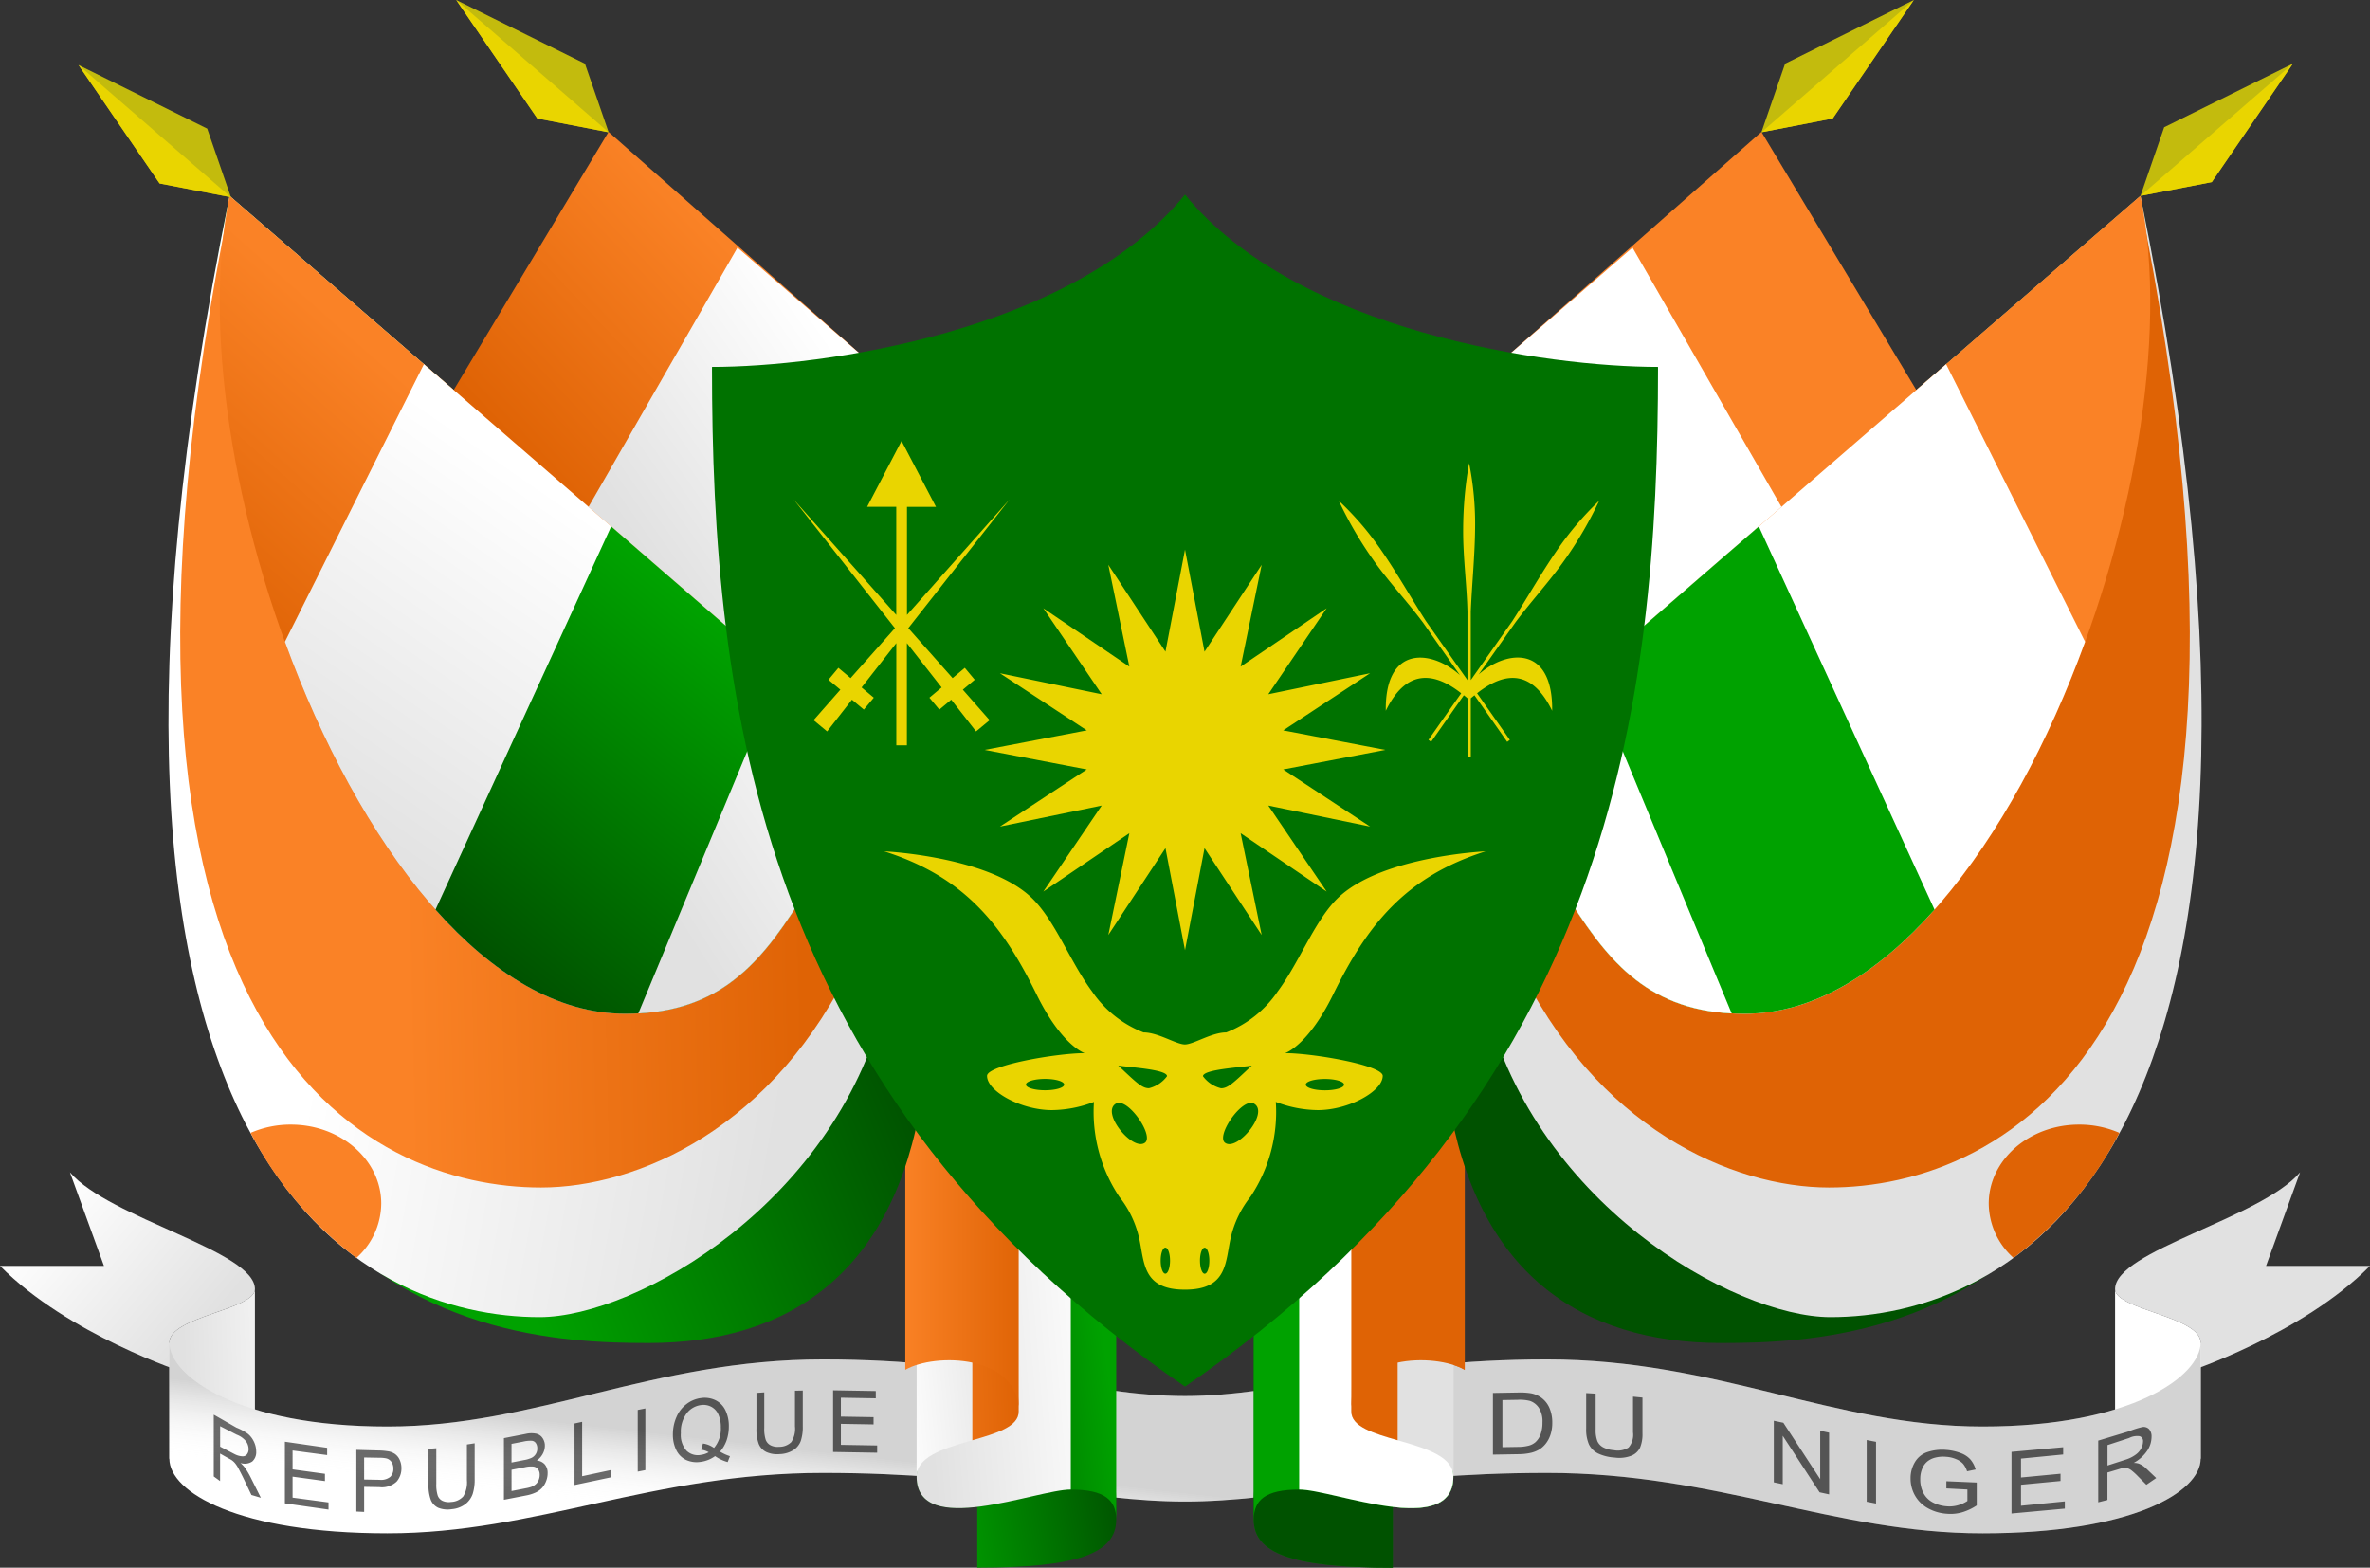 <svg height="102.799" viewBox="0 0 155.409 102.799" width="155.409" xmlns="http://www.w3.org/2000/svg" xmlns:xlink="http://www.w3.org/1999/xlink"><rect x="0" y="0" width="155.409" height="102.799" fill="#333333" stroke="none"/><linearGradient id="a" gradientUnits="objectBoundingBox" x1="-8.158" x2="-7.44" y1=".218" y2=".695"><stop offset="0" stop-color="#fff"/><stop offset="1" stop-color="#e1e1e1"/></linearGradient><linearGradient id="b" x1=".138" x2=".856" xlink:href="#a" y1=".218" y2=".695"/><linearGradient id="c" x1="1.778" x2=".174" xlink:href="#a" y1=".371" y2=".493"/><linearGradient id="d" x1="-20.97" x2="-22.575" xlink:href="#a" y1=".371" y2=".493"/><linearGradient id="e" gradientUnits="objectBoundingBox" x1=".096" x2=".299" y1=".718" y2=".547"><stop offset="0" stop-color="#fff" stop-opacity="0"/><stop offset="1" stop-opacity=".173"/></linearGradient><linearGradient id="f" gradientUnits="objectBoundingBox" x1="-.305" x2="1.038" y1=".789" y2=".5"><stop offset="0" stop-color="#00a200"/><stop offset="1" stop-color="#005200"/></linearGradient><linearGradient id="g" x1="1" x2=".099" xlink:href="#f" y1=".665" y2=".858"/><linearGradient id="h" x1="1.295" x2=".128" xlink:href="#a" y1=".692" y2=".892"/><linearGradient id="i" x1="-.173" x2=".977" xlink:href="#a" y1=".705" y2=".515"/><linearGradient id="j" gradientUnits="objectBoundingBox" x1="-1.584" x2=".95" y1=".9" y2=".649"><stop offset="0" stop-color="#fa8226"/><stop offset="1" stop-color="#df6305"/></linearGradient><linearGradient id="k" x1="-.047" x2="1.047" xlink:href="#j" y1=".481" y2=".481"/><linearGradient id="l" x1=".577" x2=".977" xlink:href="#f" y1=".999" y2=".795"/><linearGradient id="m" x1=".294" x2=".814" xlink:href="#a" y1=".887" y2="1.008"/><linearGradient id="n" x1=".418" x2=".9" xlink:href="#j" y1=".826" y2=".813"/><linearGradient id="o" x1=".553" x2=".179" xlink:href="#j" y1=".101" y2=".555"/><linearGradient id="p" x1=".801" x2=".256" xlink:href="#a" y1=".138" y2=".708"/><linearGradient id="q" x1=".341" x2=".109" xlink:href="#j" y1=".206" y2=".545"/><linearGradient id="r" x1=".611" x2=".282" xlink:href="#a" y1=".25" y2=".84"/><linearGradient id="s" x1=".689" x2=".212" xlink:href="#f" y1=".157" y2=".931"/><linearGradient id="t" x1="1.25" x2=".416" xlink:href="#a" y1=".072" y2=".939"/><linearGradient id="u" x1="1.634" x2="4.144" xlink:href="#j" y1="-.822" y2="-.919"/><linearGradient id="v" x1="-2.294" x2="-.951" xlink:href="#f" y1=".789" y2=".5"/><linearGradient id="w" x1="-.689" x2="-1.59" xlink:href="#f" y1=".665" y2=".858"/><linearGradient id="x" x1="-1.187" x2="-2.354" xlink:href="#a" y1=".692" y2=".892"/><linearGradient id="y" x1="-4.432" x2="-3.282" xlink:href="#a" y1=".705" y2=".515"/><linearGradient id="z" x1="-9.762" x2="-7.228" xlink:href="#j" y1=".9" y2=".649"/><linearGradient id="A" x1="-3.98" x2="-2.887" xlink:href="#j" y1=".481" y2=".481"/><linearGradient id="B" x1="-1.123" x2="-.723" xlink:href="#f" y1=".999" y2=".795"/><linearGradient id="C" x1="-1.529" x2="-1.009" xlink:href="#a" y1=".887" y2="1.008"/><linearGradient id="D" x1="-1.539" x2="-1.057" xlink:href="#j" y1=".826" y2=".813"/><linearGradient id="E" x1="-1.923" x2="-2.297" xlink:href="#j" y1=".101" y2=".555"/><linearGradient id="F" x1="-2.372" x2="-2.917" xlink:href="#a" y1=".138" y2=".708"/><linearGradient id="G" x1="-1.883" x2="-2.115" xlink:href="#j" y1=".206" y2=".545"/><linearGradient id="H" x1="-1.762" x2="-2.091" xlink:href="#a" y1=".25" y2=".84"/><linearGradient id="I" x1="-2.224" x2="-2.701" xlink:href="#f" y1=".157" y2=".931"/><linearGradient id="J" x1="-3.81" x2="-4.644" xlink:href="#a" y1=".072" y2=".939"/><linearGradient id="K" x1="-11.67" x2="-9.159" xlink:href="#j" y1="-.822" y2="-.919"/><path d="m513.325 344.743c0-1.709-5.608-2.147-5.608-3.505 0-2.511 9.529-4.618 12.131-7.655l-2.231 6.135h6.816c-4.461 4.523-12.083 7-12.083 7z" fill="url(#a)" fill-rule="evenodd" transform="translate(-369.024 -256.709)"/><path d="m318.984 344.743c0-1.709 5.608-2.147 5.608-3.505 0-2.511-9.529-4.618-12.131-7.655l2.231 6.135h-6.816c4.462 4.523 12.083 7 12.083 7z" fill="url(#b)" fill-rule="evenodd" transform="translate(-307.875 -256.709)"/><path d="m323.881 355.741v-7.624c0-1.709 5.608-2.147 5.608-3.505v10.034z" fill="url(#c)" fill-rule="evenodd" transform="translate(-312.773 -260.084)"/><path d="m513.325 355.741v-7.624c0-1.709-5.608-2.147-5.608-3.505v10.034z" fill="url(#d)" fill-rule="evenodd" transform="translate(-369.024 -260.084)"/><path d="m390.478 360.091c6.481 0 12.517-1.876 23.733-1.876s18.776 3.961 28.566 3.961 14.3-2.7 14.3-4.889v-7.624c0 2.191-4.507 5.509-14.3 5.509s-17.35-4.4-28.566-4.4-17.252 2.4-23.733 2.4-12.517-2.4-23.733-2.4-18.776 4.4-28.566 4.4-14.3-3.318-14.3-5.509v7.624c0 2.191 4.507 4.889 14.3 4.889s17.35-3.961 28.566-3.961 17.255 1.876 23.733 1.876z" fill="#fff" fill-rule="evenodd" transform="translate(-312.773 -261.63)"/><path d="m328.072 359.822v-4.046l1.485.85a3.585 3.585 0 0 1 .735.392 1.458 1.458 0 0 1 .409.52 1.5 1.5 0 0 1 .155.656.809.809 0 0 1 -.256.65.877.877 0 0 1 -.777.1 2.121 2.121 0 0 1 .291.307 5.2 5.2 0 0 1 .4.683l.646 1.292-.618-.183-.483-1.015c-.141-.294-.258-.518-.347-.686a2.157 2.157 0 0 0 -.238-.376 1.23 1.23 0 0 0 -.214-.2c-.053-.036-.14-.082-.256-.144l-.517-.292v1.8l-.414-.3m.414-1.959.977.507a1.214 1.214 0 0 0 .509.132.35.35 0 0 0 .283-.14.538.538 0 0 0 .1-.328.891.891 0 0 0 -.187-.54 1.424 1.424 0 0 0 -.588-.412l-1.09-.558v1.338m4.245 3.733v-4.053l2.772.4v.477l-2.268-.3v1.239l2.123.29v.475l-2.123-.29v1.377l2.357.313v.469l-2.861-.407m4.686.538v-4.046l1.461.041a4.159 4.159 0 0 1 .589.049 1.108 1.108 0 0 1 .478.176.946.946 0 0 1 .31.382 1.266 1.266 0 0 1 .118.549 1.307 1.307 0 0 1 -.314.882 1.41 1.41 0 0 1 -1.136.363l-.994-.018v1.645l-.512-.024m.512-2.1 1 .019a.982.982 0 0 0 .706-.188.722.722 0 0 0 .209-.549.739.739 0 0 0 -.123-.431.587.587 0 0 0 -.324-.233 2.111 2.111 0 0 0 -.478-.045l-.991-.018v1.446m6.741-2.3.507-.079v2.337a3.1 3.1 0 0 1 -.131.989 1.451 1.451 0 0 1 -.471.657 1.708 1.708 0 0 1 -.9.338 1.673 1.673 0 0 1 -.884-.09.958.958 0 0 1 -.493-.529 2.724 2.724 0 0 1 -.148-1v-2.337l.511-.039v2.335a2.308 2.308 0 0 0 .094.77.614.614 0 0 0 .32.348 1 1 0 0 0 .555.069 1.135 1.135 0 0 0 .8-.364 1.786 1.786 0 0 0 .238-1.066v-2.335m2.427 3.627v-4.046l1.427-.278a1.592 1.592 0 0 1 .7-.013.691.691 0 0 1 .411.29.884.884 0 0 1 .148.5 1.128 1.128 0 0 1 -.132.517 1.28 1.28 0 0 1 -.4.455.771.771 0 0 1 .528.253.858.858 0 0 1 .185.572 1.421 1.421 0 0 1 -.112.553 1.371 1.371 0 0 1 -.278.437 1.4 1.4 0 0 1 -.415.287 2.679 2.679 0 0 1 -.614.187l-1.45.282m.5-2.444.822-.16a1.935 1.935 0 0 0 .48-.14.667.667 0 0 0 .387-.63.592.592 0 0 0 -.091-.337.358.358 0 0 0 -.259-.159 2.029 2.029 0 0 0 -.579.056l-.76.148v1.223m0 1.868.947-.184a2.246 2.246 0 0 0 .342-.086.99.99 0 0 0 .291-.167.751.751 0 0 0 .192-.264.851.851 0 0 0 .075-.357.6.6 0 0 0 -.108-.37.451.451 0 0 0 -.3-.175 1.743 1.743 0 0 0 -.557.041l-.88.171v1.391m4.13-.383v-4.046l.5-.109v3.568l1.867-.4v.477l-2.368.5m4.146-.877v-4.046l.5-.1v4.046zm5.394-1.314a2.928 2.928 0 0 0 .653.3l-.15.387a2.717 2.717 0 0 1 -.826-.39 2.05 2.05 0 0 1 -.944.375 1.671 1.671 0 0 1 -.943-.119 1.375 1.375 0 0 1 -.651-.64 2.255 2.255 0 0 1 -.228-1.045 2.8 2.8 0 0 1 .23-1.127 2.112 2.112 0 0 1 .654-.853 1.966 1.966 0 0 1 .95-.4 1.643 1.643 0 0 1 .959.14 1.413 1.413 0 0 1 .651.66 2.344 2.344 0 0 1 .224 1.055 2.775 2.775 0 0 1 -.145.913 2.249 2.249 0 0 1 -.435.751m-1.119-.538a1.594 1.594 0 0 1 .726.291 1.929 1.929 0 0 0 .448-1.353 2 2 0 0 0 -.159-.837 1.049 1.049 0 0 0 -.464-.509 1.113 1.113 0 0 0 -.685-.113 1.41 1.41 0 0 0 -.94.555 2.011 2.011 0 0 0 -.373 1.284 1.559 1.559 0 0 0 .369 1.152 1.069 1.069 0 0 0 .944.277 1.376 1.376 0 0 0 .514-.175 1.407 1.407 0 0 0 -.5-.166l.123-.405m6.032-3.465.513-.01v2.337a2.9 2.9 0 0 1 -.132.971 1.2 1.2 0 0 1 -.477.593 1.791 1.791 0 0 1 -.9.269 1.731 1.731 0 0 1 -.889-.142 1.011 1.011 0 0 1 -.493-.537 2.721 2.721 0 0 1 -.147-1v-2.337l.512-.034v2.335a2.32 2.32 0 0 0 .094.771.674.674 0 0 0 .322.366 1.038 1.038 0 0 0 .558.1 1.123 1.123 0 0 0 .8-.312 1.616 1.616 0 0 0 .24-1.034v-2.335m2.5 4.019v-4.046l2.8.048v.477l-2.289-.039v1.239l2.143.037v.475l-2.143-.037v1.377l2.379.041v.477l-2.891-.05" fill="#666" transform="translate(-314.055 -263.012)"/><path d="m448.933 358.461v-4.046l1.622-.028a4.543 4.543 0 0 1 .838.044 1.68 1.68 0 0 1 .69.278 1.616 1.616 0 0 1 .557.688 2.4 2.4 0 0 1 .185.966 2.434 2.434 0 0 1 -.125.814 1.9 1.9 0 0 1 -.321.586 1.653 1.653 0 0 1 -.429.374 1.94 1.94 0 0 1 -.562.212 3.732 3.732 0 0 1 -.756.082l-1.7.029m.623-.488 1.005-.017a2.845 2.845 0 0 0 .731-.087 1.116 1.116 0 0 0 .422-.217 1.28 1.28 0 0 0 .345-.518 2.2 2.2 0 0 0 .124-.782 1.648 1.648 0 0 0 -.242-.971 1.15 1.15 0 0 0 -.589-.447 2.794 2.794 0 0 0 -.806-.069l-.989.017v3.091m8.564-3.315.62.06v2.337a2.307 2.307 0 0 1 -.16.953 1.084 1.084 0 0 1 -.577.527 2.2 2.2 0 0 1 -1.095.118 2.954 2.954 0 0 1 -1.08-.267 1.308 1.308 0 0 1 -.6-.6 2.439 2.439 0 0 1 -.18-1.025v-2.337l.622.037v2.335a2.037 2.037 0 0 0 .114.784.862.862 0 0 0 .391.409 1.758 1.758 0 0 0 .678.18 1.336 1.336 0 0 0 .975-.173 1.284 1.284 0 0 0 .291-1v-2.335m9.234 5.623v-4.046l.625.132 2.416 3.7v-3.176l.584.127v4.046l-.624-.136-2.416-3.706v3.176l-.585-.123m6.09 1.271v-4.046l.612.119v4.046zm5.224-.868v-.475l1.992.085v1.5a3.584 3.584 0 0 1 -.947.448 2.735 2.735 0 0 1 -1 .1 2.931 2.931 0 0 1 -1.256-.363 2.188 2.188 0 0 1 -.85-.84 2.258 2.258 0 0 1 -.287-1.113 2.043 2.043 0 0 1 .285-1.068 1.491 1.491 0 0 1 .821-.662 3.066 3.066 0 0 1 1.238-.141 3.369 3.369 0 0 1 .921.2 1.6 1.6 0 0 1 .647.413 1.715 1.715 0 0 1 .356.672l-.562.117a1.463 1.463 0 0 0 -.263-.493 1.243 1.243 0 0 0 -.449-.3 1.965 1.965 0 0 0 -.647-.156 2.114 2.114 0 0 0 -.737.055 1.329 1.329 0 0 0 -.5.243 1.173 1.173 0 0 0 -.295.365 1.735 1.735 0 0 0 -.179.793 1.9 1.9 0 0 0 .215.931 1.465 1.465 0 0 0 .627.612 2.325 2.325 0 0 0 .877.244 2.032 2.032 0 0 0 .788-.078 2.076 2.076 0 0 0 .584-.27v-.753l-1.382-.072m4.275 1.641v-4.035l3.389-.306v.477l-2.767.27v1.239l2.592-.246v.475l-2.592.246v1.377l2.875-.285v.473l-3.5.321m5.69-.734v-4.046l2-.605a5.786 5.786 0 0 1 .874-.28.5.5 0 0 1 .457.131.7.7 0 0 1 .165.5 1.674 1.674 0 0 1 -.273.9 2.545 2.545 0 0 1 -.9.816.989.989 0 0 1 .343.049 1.439 1.439 0 0 1 .459.3l.676.643-.645.441-.555-.559a3.982 3.982 0 0 0 -.411-.375.839.839 0 0 0 -.3-.158.741.741 0 0 0 -.267-.01c-.066.011-.173.049-.327.095l-.693.205v1.8l-.6.151m.6-2.411 1.274-.411a2.224 2.224 0 0 0 .617-.33 1.155 1.155 0 0 0 .332-.4.966.966 0 0 0 .111-.422.335.335 0 0 0 -.215-.359 1.145 1.145 0 0 0 -.7.119l-1.415.463v1.338" fill="#666" transform="translate(-351.037 -263.075)"/><path d="m390.478 360.091c6.481 0 12.517-1.876 23.733-1.876s18.776 3.961 28.566 3.961 14.3-2.7 14.3-4.889v-7.624c0 2.191-4.507 5.509-14.3 5.509s-17.35-4.4-28.566-4.4-17.252 2.4-23.733 2.4-12.517-2.4-23.733-2.4-18.776 4.4-28.566 4.4-14.3-3.318-14.3-5.509v7.624c0 2.191 4.507 4.889 14.3 4.889s17.35-3.961 28.566-3.961 17.255 1.876 23.733 1.876z" fill="url(#e)" fill-rule="evenodd" transform="translate(-312.773 -261.63)"/><path d="m390.478 360.091c6.481 0 12.517-1.876 23.733-1.876s18.776 3.961 28.566 3.961 14.3-2.7 14.3-4.889v-7.624c0 2.191-4.507 5.509-14.3 5.509s-17.35-4.4-28.566-4.4-17.252 2.4-23.733 2.4-12.517-2.4-23.733-2.4-18.776 4.4-28.566 4.4-14.3-3.318-14.3-5.509v7.624c0 2.191 4.507 4.889 14.3 4.889s17.35-3.961 28.566-3.961 17.255 1.876 23.733 1.876z" fill="none" transform="translate(-312.773 -261.63)"/><path d="m427.914 355.7s-1.577-1.227-1.577 7.4c0 2.191 2.454 3.155 9.114 3.155v-6.355z" fill="#007900" fill-rule="evenodd" transform="translate(-344.123 -263.457)"/><path d="m434.283 346.559c-.027 2.116 5.143 5.856 5.143 8.4 0 4.089-7.875.847-10.11.847s-2.979.7-2.979 1.972v-16.3l7.512-3.249z" fill="#007900" fill-rule="evenodd" transform="translate(-344.123 -258.13)"/><path d="m435.693 346.377c-.027 2.116 5.046 6.038 5.046 8.579 0 4.089-7.875.847-10.11.847v-15.6l4.533-1.98z" fill="#fefffc" fill-rule="evenodd" transform="translate(-345.437 -258.13)"/><path d="m434.283 346.559c-.027 2.116 5.143 5.856 5.143 8.4 0 4.089-7.875.847-10.11.847s-2.979.7-2.979 1.972v-16.3l7.512-3.249z" fill="none" transform="translate(-344.123 -258.13)"/><path d="m435.554 353.258c-.027 2.116 6.692 1.735 6.692 4.276v-10.6c-6.365-.683-6.6-.694-6.692 6.32z" fill="#fefffc" fill-rule="evenodd" transform="translate(-346.943 -260.708)"/><path d="m435.554 353.377c-.013 1 1.467 1.438 3.038 1.892v-8.213s-2.95-.694-3.038 6.321z" fill="#f36b05" fill-rule="evenodd" transform="translate(-346.943 -260.826)"/><path d="m435.554 353.258c-.027 2.116 6.692 1.735 6.692 4.276v-10.6c-6.365-.683-6.6-.694-6.692 6.32z" fill="none" transform="translate(-346.943 -260.708)"/><path d="m442.99 327.511v17.164c-1.977-1.142-7.436-.991-7.436 2.727v-13.323z" fill="#f36b05" fill-rule="evenodd" transform="translate(-346.943 -254.851)"/><path d="m407.747 355.7s1.577-1.227 1.577 7.4c0 2.191-2.454 3.155-9.114 3.155v-6.355z" fill="url(#f)" fill-rule="evenodd" transform="translate(-336.129 -263.457)"/><path d="m399.625 346.559c.027 2.116-5.143 5.856-5.143 8.4 0 4.089 7.875.847 10.11.847s2.979.7 2.979 1.972v-16.3l-7.512-3.249z" fill="url(#g)" fill-rule="evenodd" transform="translate(-334.376 -258.13)"/><path d="m399.528 346.377c.027 2.116-5.046 6.038-5.046 8.579 0 4.089 7.875.847 10.11.847v-15.6l-4.533-1.98z" fill="url(#h)" fill-rule="evenodd" transform="translate(-334.376 -258.13)"/><path d="m399.625 346.559c.027 2.116-5.143 5.856-5.143 8.4 0 4.089 7.875.847 10.11.847s2.979.7 2.979 1.972v-16.3l-7.512-3.249z" fill="none" transform="translate(-334.376 -258.13)"/><path d="m401.174 353.258c.027 2.116-6.692 1.735-6.692 4.276v-10.6c6.365-.683 6.6-.694 6.692 6.32z" fill="url(#i)" fill-rule="evenodd" transform="translate(-334.376 -260.708)"/><path d="m402.785 353.377c.013 1-1.467 1.438-3.038 1.892v-8.213s2.95-.694 3.038 6.321z" fill="url(#j)" fill-rule="evenodd" transform="translate(-335.987 -260.826)"/><path d="m401.174 353.258c.027 2.116-6.692 1.735-6.692 4.276v-10.6c6.365-.683 6.6-.694 6.692 6.32z" fill="none" transform="translate(-334.376 -260.708)"/><g fill-rule="evenodd"><path d="m393.411 327.511v17.164c1.977-1.142 7.436-.991 7.436 2.727v-13.323z" fill="url(#k)" transform="translate(-334.048 -254.851)"/><path d="m362.551 271.333-34.645-30.01c-14.35 73.38 16.251 75.221 27.469 75.221 9.284 0 16.1-4.629 17.925-16.069.875-5.476-10.873-29.142-10.749-29.142z" fill="url(#l)" transform="translate(-312.855 -228.479)"/><path d="m362.44 271.333-34.64-30.01c-13.088 64.223 9.112 73.524 20.331 73.524 6.31 0 19.717-7.536 22.784-21.207 1.214-5.411-8.594-22.307-8.47-22.307z" fill="url(#m)" transform="translate(-312.744 -228.479)"/><path d="m362.871 271.462-34.645-30.01c-11.352 55.7 9.112 64.936 20.331 64.936 6.31 0 15.336-3.856 20.506-14.9 2.352-5.022-6.316-20.028-6.192-20.028z" fill="url(#n)" transform="translate(-313.085 -228.519)"/><path d="m377.148 250.15-16.855-14.872-11.526 19.209 21.316 17.1z" fill="url(#o)" transform="translate(-320.388 -226.629)"/><path d="m381.163 253.495-8.4-7.286-10.873 18.93 12.21 9.8z" fill="url(#p)" transform="translate(-324.403 -229.974)"/></g><path d="m377.148 250.15-16.855-14.872-11.526 19.209 21.316 17.1z" fill="none" transform="translate(-320.388 -226.629)"/><path d="m363.925 271.333-34.645-30.01c-3.768 18.491 9.64 53.631 25.939 53.631 6.31 0 9.026-3.418 11.918-8.15s-3.337-15.471-3.212-15.471z" fill="url(#q)" fill-rule="evenodd" transform="translate(-314.229 -228.479)"/><path d="m365.807 276.2-21.9-18.972-9.114 18.2c4.782 13.129 13.083 24.392 22.311 24.392 6.31 0 9.026-3.418 11.918-8.15s-3.336-15.472-3.212-15.472z" fill="url(#r)" fill-rule="evenodd" transform="translate(-316.111 -233.345)"/><path d="m370.162 280.891-9.619-8.332-11.52 25.126c3.733 4.2 7.975 6.827 12.433 6.827 6.31 0 9.026-3.418 11.918-8.15s-3.336-15.471-3.212-15.471z" fill="url(#s)" fill-rule="evenodd" transform="translate(-320.466 -238.037)"/><path d="m368.184 309.1c5.7-.3 8.3-3.617 11.054-8.128 2.091-3.422-.521-9.984-2.129-13.356z" fill="url(#t)" fill-rule="evenodd" transform="translate(-326.329 -242.643)"/><path d="m363.925 271.333-34.645-30.01c-3.768 18.491 9.64 53.631 25.939 53.631 6.31 0 9.026-3.418 11.918-8.15s-3.337-15.471-3.212-15.471z" fill="none" transform="translate(-314.229 -228.479)"/><path d="m334.2 329.073a6.541 6.541 0 0 0 -2.646.542 24.07 24.07 0 0 0 6.94 8.2 4.833 4.833 0 0 0 1.627-3.557c.004-2.858-2.645-5.185-5.921-5.185z" fill="url(#u)" transform="translate(-315.122 -255.329)"/><path d="m325.285 237.628-1.554-4.5-8.44-4.172 5.319 7.769z" fill="#c3bb0d" fill-rule="evenodd" transform="translate(-310.144 -224.694)"/><path d="m325.285 237.628-9.995-8.674 5.319 7.769z" fill="#e9d500" fill-rule="evenodd" transform="translate(-310.144 -224.694)"/><path d="m325.285 237.628-1.554-4.5-8.44-4.172 5.319 7.769z" fill="none" transform="translate(-310.144 -224.694)"/><path d="m360.977 231.49-1.554-4.5-8.44-4.172 5.319 7.769z" fill="#c3bb0d" fill-rule="evenodd" transform="translate(-321.066 -222.816)"/><path d="m360.977 231.49-9.995-8.674 5.319 7.769z" fill="#e9d500" fill-rule="evenodd" transform="translate(-321.066 -222.816)"/><path d="m360.977 231.49-1.554-4.5-8.44-4.172 5.319 7.769z" fill="none" transform="translate(-321.066 -222.816)"/><path d="m362.551 271.333-34.645-30.01c-14.35 73.38 16.251 75.221 27.469 75.221 9.284 0 16.1-4.629 17.925-16.069.875-5.476-10.873-29.142-10.749-29.142z" fill="none" transform="translate(-312.855 -228.479)"/><path d="m427.914 355.7s-1.577-1.227-1.577 7.4c0 2.191 2.454 3.155 9.114 3.155v-6.355z" fill="url(#v)" fill-rule="evenodd" transform="translate(-344.123 -263.457)"/><path d="m434.283 346.559c-.027 2.116 5.143 5.856 5.143 8.4 0 4.089-7.875.847-10.11.847s-2.979.7-2.979 1.972v-16.3l7.512-3.249z" fill="url(#w)" fill-rule="evenodd" transform="translate(-344.123 -258.13)"/><path d="m435.693 346.377c-.027 2.116 5.046 6.038 5.046 8.579 0 4.089-7.875.847-10.11.847v-15.6l4.533-1.98z" fill="url(#x)" fill-rule="evenodd" transform="translate(-345.437 -258.13)"/><path d="m434.283 346.559c-.027 2.116 5.143 5.856 5.143 8.4 0 4.089-7.875.847-10.11.847s-2.979.7-2.979 1.972v-16.3l7.512-3.249z" fill="none" transform="translate(-344.123 -258.13)"/><path d="m435.554 353.258c-.027 2.116 6.692 1.735 6.692 4.276v-10.6c-6.365-.683-6.6-.694-6.692 6.32z" fill="url(#y)" fill-rule="evenodd" transform="translate(-346.943 -260.708)"/><path d="m435.554 353.377c-.013 1 1.467 1.438 3.038 1.892v-8.213s-2.95-.694-3.038 6.321z" fill="url(#z)" fill-rule="evenodd" transform="translate(-346.943 -260.826)"/><path d="m435.554 353.258c-.027 2.116 6.692 1.735 6.692 4.276v-10.6c-6.365-.683-6.6-.694-6.692 6.32z" fill="none" transform="translate(-346.943 -260.708)"/><path d="m442.99 327.511v17.164c-1.977-1.142-7.436-.991-7.436 2.727v-13.323z" fill="url(#A)" fill-rule="evenodd" transform="translate(-346.943 -254.851)"/><path d="m455.437 271.333 34.645-30.01c14.351 73.38-16.251 75.221-27.469 75.221-9.284 0-16.1-4.629-17.925-16.069-.875-5.476 10.873-29.142 10.749-29.142z" fill="url(#B)" fill-rule="evenodd" transform="translate(-349.724 -228.479)"/><path d="m456.417 271.333 34.645-30.01c13.088 64.223-9.112 73.524-20.331 73.524-6.31 0-19.717-7.536-22.785-21.207-1.214-5.411 8.594-22.307 8.47-22.307z" fill="url(#C)" fill-rule="evenodd" transform="translate(-350.703 -228.479)"/><path d="m457.16 271.462 34.645-30.01c11.352 55.7-9.112 64.936-20.331 64.936-6.31 0-15.336-3.856-20.506-14.9-2.352-5.02 6.315-20.026 6.192-20.026z" fill="url(#D)" fill-rule="evenodd" transform="translate(-351.536 -228.519)"/><path d="m450.018 250.15 16.855-14.872 11.527 19.21-21.316 17.1z" fill="url(#E)" fill-rule="evenodd" transform="translate(-351.369 -226.629)"/><path d="m450.018 253.495 8.4-7.286 10.873 18.93-12.21 9.8z" fill="url(#F)" fill-rule="evenodd" transform="translate(-351.369 -229.974)"/><path d="m450.018 250.15 16.855-14.872 11.527 19.21-21.316 17.1z" fill="none" transform="translate(-351.369 -226.629)"/><path d="m458.443 271.333 34.645-30.01c3.768 18.491-9.64 53.631-25.939 53.631-6.31 0-9.026-3.418-11.918-8.15s3.336-15.471 3.212-15.471z" fill="url(#G)" fill-rule="evenodd" transform="translate(-352.729 -228.479)"/><path d="m458.443 276.2 21.9-18.972 9.114 18.2c-4.782 13.129-13.083 24.392-22.311 24.392-6.31 0-9.026-3.418-11.918-8.15s3.339-15.47 3.215-15.47z" fill="url(#H)" fill-rule="evenodd" transform="translate(-352.729 -233.345)"/><path d="m458.443 280.891 9.619-8.332 11.52 25.126c-3.733 4.2-7.975 6.827-12.433 6.827-6.31 0-9.026-3.418-11.918-8.15s3.336-15.472 3.212-15.472z" fill="url(#I)" fill-rule="evenodd" transform="translate(-352.729 -238.037)"/><path d="m466.278 309.1c-5.7-.3-8.3-3.617-11.054-8.128-2.091-3.422.521-9.984 2.128-13.356l8.925 21.483z" fill="url(#J)" fill-rule="evenodd" transform="translate(-352.724 -242.643)"/><path d="m501.7 329.073a6.541 6.541 0 0 1 2.646.542 24.07 24.07 0 0 1 -6.94 8.2 4.833 4.833 0 0 1 -1.627-3.557c-.002-2.858 2.647-5.185 5.921-5.185z" fill="url(#K)" transform="translate(-365.371 -255.329)"/><path d="m474.3 231.49 1.554-4.5 8.44-4.172-5.319 7.769z" fill="#c3bb0d" fill-rule="evenodd" transform="translate(-358.798 -222.816)"/><path d="m474.3 231.49 9.995-8.674-5.319 7.769z" fill="#e9d500" fill-rule="evenodd" transform="translate(-358.798 -222.816)"/><path d="m474.3 231.49 1.554-4.5 8.44-4.172-5.319 7.769z" fill="none" transform="translate(-358.798 -222.816)"/><path d="m455.437 271.333 34.645-30.01c14.351 73.38-16.251 75.221-27.469 75.221-9.284 0-16.1-4.629-17.925-16.069-.875-5.476 10.873-29.142 10.749-29.142z" fill="none" transform="translate(-349.724 -228.479)"/><path d="m458.443 271.333 34.645-30.01c3.768 18.491-9.64 53.631-25.939 53.631-6.31 0-9.026-3.418-11.918-8.15s3.336-15.471 3.212-15.471z" fill="none" transform="translate(-352.729 -228.479)"/><path d="m406.164 319.365c27.959-19.192 31.018-44.777 31.018-66.864-7.186 0-23.657-2.278-31.018-11.3-7.361 9.026-23.832 11.3-31.018 11.3 0 22.087 3.06 47.673 31.018 66.864z" fill="#007200" fill-rule="evenodd" transform="translate(-328.459 -228.441)"/><path d="m389.941 264.48-2.256 4.316h1.909v7.092l-6.723-7.569 6.636 8.437-2.907 3.274-.8-.672-.651.781.781.651-1.757 2 .889.737 1.627-2.082.781.651.651-.781-.8-.672 2.277-2.906v6.7h.694v-6.7l2.277 2.906-.8.672.651.781.781-.651 1.627 2.082.889-.737-1.757-2 .781-.651-.651-.781-.8.672-2.906-3.275 6.637-8.437-6.723 7.569v-7.087h1.902zm18.587 7.123 1.281 6.695 3.746-5.695-1.378 6.675 5.64-3.828-3.828 5.64 6.675-1.378-5.695 3.746 6.695 1.281-6.695 1.281 5.695 3.746-6.675-1.378 3.828 5.64-5.64-3.828 1.378 6.675-3.746-5.695-1.281 6.695-1.281-6.695-3.746 5.695 1.378-6.675-5.64 3.828 3.828-5.64-6.675 1.378 5.695-3.746-6.695-1.281 6.695-1.281-5.695-3.746 6.675 1.378-3.828-5.64 5.64 3.828-1.379-6.678 3.746 5.695zm18.63-5.67a25.165 25.165 0 0 0 -.39 4.316c-.016 1.82.239 3.642.282 5.422v4.489c-1.367-1.939-2.733-3.882-2.733-3.882-.966-1.5-1.853-3.079-2.884-4.576a19.711 19.711 0 0 0 -2.819-3.3 25.258 25.258 0 0 0 2.169 3.752c1.036 1.5 2.3 2.821 3.362 4.251 0 0 1.22 1.742 2.407 3.427-1.819-1.644-4.917-2.022-4.858 2.342 1.286-2.653 3.055-2.639 4.945-1.149-1.025 1.454-2.147 3.058-2.147 3.058l.174.13s1.122-1.6 2.147-3.058c.079.066.159.124.239.2v3.86h.217v-3.86c.08-.071.159-.129.239-.2 1.025 1.454 2.147 3.058 2.147 3.058l.173-.13s-1.122-1.6-2.147-3.058c1.889-1.489 3.637-1.5 4.923 1.149.058-4.33-2.99-4-4.815-2.386l2.386-3.383c1.06-1.43 2.3-2.754 3.34-4.251a25.253 25.253 0 0 0 2.169-3.752 20.288 20.288 0 0 0 -2.8 3.3c-1.031 1.5-1.918 3.079-2.884 4.576 0 0-1.366 1.943-2.733 3.882v-4.489c.073-1.78.262-3.6.282-5.422a20.3 20.3 0 0 0 -.392-4.316zm-18.63 54.2c2.851 0 2.63-1.883 3.015-3.473a6.707 6.707 0 0 1 1.275-2.617 10.025 10.025 0 0 0 1.665-6.222 7.86 7.86 0 0 0 2.757.537c2.006 0 4.253-1.223 4.253-2.245 0-.7-4.6-1.49-6.4-1.49 0 0 1.5-.476 3.155-3.856 2.235-4.557 4.732-7.712 9.99-9.377 0 0-6.7.307-9.6 2.98-1.571 1.452-2.573 4.245-4.036 6.213a7.235 7.235 0 0 1 -3.369 2.681c-.964 0-2.147.789-2.713.789s-1.749-.789-2.713-.789a7.235 7.235 0 0 1 -3.369-2.681c-1.463-1.968-2.465-4.761-4.036-6.213-2.892-2.673-9.6-2.98-9.6-2.98 5.258 1.665 7.755 4.82 9.99 9.377 1.657 3.38 3.155 3.856 3.155 3.856-1.8 0-6.4.789-6.4 1.49 0 1.022 2.247 2.245 4.253 2.245a7.86 7.86 0 0 0 2.757-.537 10.025 10.025 0 0 0 1.665 6.222 6.706 6.706 0 0 1 1.275 2.617c.385 1.591.164 3.473 3.015 3.473zm-1.179-14c0-.46-2.651-.592-3.2-.7 1.183 1.117 1.556 1.49 2.016 1.49a2.08 2.08 0 0 0 1.183-.786zm-3.352 1.8c-1.008.593 1.117 3.155 1.906 2.563.617-.462-1.151-3.007-1.903-2.562zm-3.391-1.249c0 .206-.562.372-1.254.372s-1.254-.167-1.254-.372.562-.372 1.254-.372 1.254.167 1.254.373zm6.94 11.546c0 .472-.137.854-.307.854s-.307-.383-.307-.854.137-.854.307-.854.307.383.307.855zm2.161-12.093c0-.46 2.651-.591 3.2-.7-1.183 1.117-1.555 1.49-2.016 1.49a2.08 2.08 0 0 1 -1.185-.79zm3.352 1.8c1.008.593-1.117 3.155-1.906 2.563-.618-.466 1.147-3.011 1.905-2.566zm3.391-1.249c0 .206.562.372 1.254.372s1.254-.167 1.254-.372-.562-.372-1.254-.372-1.255.163-1.255.369zm-6.94 11.546c0 .472.137.854.307.854s.307-.383.307-.854-.137-.854-.307-.854-.308.379-.308.851z" fill="#e9d500" fill-rule="evenodd" transform="translate(-330.823 -235.565)"/><path d="m510.116 237.5 1.554-4.5 8.441-4.172-5.319 7.769z" fill="#c3bb0d" fill-rule="evenodd" transform="translate(-369.758 -224.655)"/><path d="m510.116 237.5 9.995-8.674-5.319 7.769z" fill="#e9d500" fill-rule="evenodd" transform="translate(-369.758 -224.655)"/><path d="m510.116 237.5 1.554-4.5 8.441-4.172-5.319 7.769z" fill="none" transform="translate(-369.758 -224.655)"/></svg>